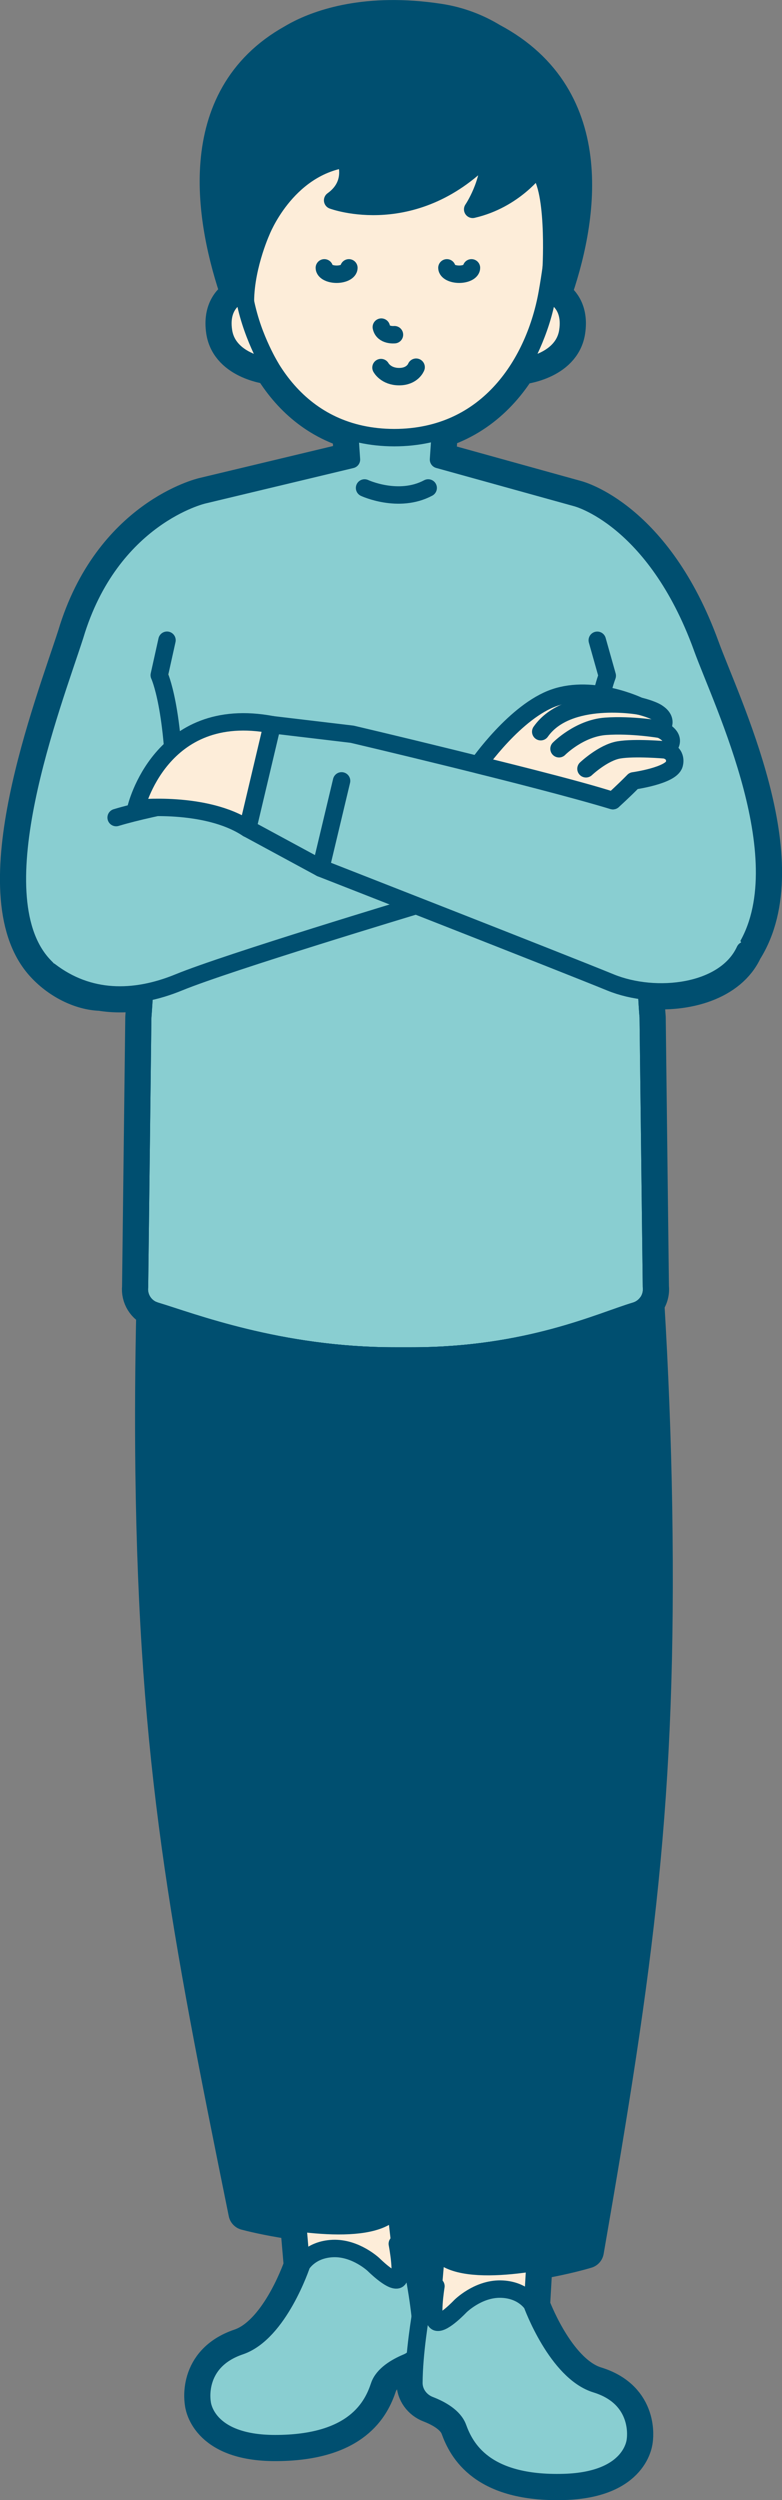 <?xml version="1.0" encoding="UTF-8"?><svg id="_レイヤー_2" xmlns="http://www.w3.org/2000/svg" viewBox="0 0 143.29 457.74"><rect x="0" y="0" width="143.29" height="457.74" fill="#808080" stroke="none"/><defs><style>.cls-1{fill:#fdedd9;}.cls-1,.cls-2,.cls-3,.cls-4,.cls-5,.cls-6{stroke:#004f70;stroke-linecap:round;stroke-linejoin:round;}.cls-1,.cls-2,.cls-3,.cls-5,.cls-6{stroke-width:3.19px;}.cls-2{fill:#004f70;}.cls-3{fill:#f5c53f;}.cls-4{stroke-width:6.39px;}.cls-4,.cls-5{fill:none;}.cls-6{fill:#89ced1;}</style></defs><g id="_レイヤー_4"><path class="cls-4" d="M128.65,118.53c-8.65-23.77-23.02-27.38-23.02-27.38l-25.28-7.01.36-5.29c7.76-2.46,13.01-8.22,16.2-14.8l.1.13c-.89,1.88-1.59,3.04-1.59,3.04,0,0,7.74-.75,8.63-6.57.61-3.97-1.33-5.77-2.63-6.52,4.69-13.24,8.93-36-11.42-46.78-2.88-1.75-6.08-2.95-9.53-3.48-13.28-2.04-21.72,1.05-25.63,3.11h0s-.07.04-.11.06c-.38.2-.7.39-.99.56-18.89,10.55-14.62,33.21-10.03,46.46-1.29.7-3.38,2.49-2.75,6.59.9,5.83,8.63,6.57,8.63,6.57,0,0-.27-.44-.67-1.2,3.19,5.8,8.08,10.71,15.12,12.89l.36,5.23-27.16,6.5s-16.98,3.9-23.51,25.72c-4.14,12.81-17.45,47.11-6,60.09,2.86,3.24,7.01,5.32,10.7,5.43,2.61.43,5.29.37,8.01-.13-.07,1.46-.17,2.96-.29,4.52l-.59,49.35c-.2,1.87.89,3.6,2.61,4.27-.22,9.83-.29,19.66-.17,29.49.67,53.67,6.37,83.15,17.05,135.75,1.99.53,5.55,1.3,9.46,1.82l.68,7.9c-.57,1.61-4.59,12.46-11.2,14.7-8.41,2.85-6.94,10.4-6.94,10.4,0,0,.56,7.46,13.36,7.46,14.61,0,17.87-6.94,19.09-10.58.69-2.06,3.1-3.46,5.06-4.28.61-.25,1.11-.66,1.55-1.12-.14,1.62-.25,3.27-.26,4.84-.01,1.83,1.18,3.43,2.89,4.09,1.99.77,4.43,2.09,5.18,4.14,1.32,3.61,4.77,10.45,19.38,10.04,12.79-.36,13.14-7.84,13.14-7.84,0,0,1.25-7.58-7.23-10.19-6.67-2.05-11-12.78-11.61-14.38l.45-7.91c3.9-.63,7.43-1.5,9.41-2.09,9.18-52.89,13.37-82.5,12.52-136.17-.2-12.47-.7-24.94-1.44-37.39.63-.82.96-1.86.84-2.94l-.59-49.35c-.13-1.66-.23-3.25-.3-4.8,7.3.74,15.26-1.49,18.01-7.47,10.2-16.09-4.1-45.17-7.84-55.46ZM77.38,421.96c-.09.51-.22,1.28-.36,2.2-.47-4.28-1.28-8.41-1.61-10.05-.36-1.79-1.45-2.67-2.1-3.05l-.81-7.12c2.68-5.49-.2-23.95-.2-29.3v-66.04c0-2.74-.05-10.82-.12-21.38l4.46-1.98c.44,15.18.77,27.62.87,31.16.62,22,1.24,44.01,1.87,66.01.15,5.35-2.21,23.87.63,29.29l-.61,7.14c-.64.4-1.7,1.32-2.01,3.11Z"/><path class="cls-6" d="M128.65,118.53c-8.64-23.77-23.02-27.38-23.02-27.38l-25.28-7.01.67-9.86-17.23.88.61,8.98-27.16,6.5s-16.98,3.9-23.51,25.72c-4.14,12.81-17.45,47.11-6,60.09,2.86,3.24,7,5.32,10.7,5.43,2.61.43,5.29.37,8.01-.13-.07,1.46-.17,2.96-.29,4.52l-.59,49.35c-.21,1.99,1.02,3.83,2.94,4.4,6.37,1.9,22.6,8.25,43.86,8.25h3.05c21.26,0,34.65-6.35,41.02-8.25,1.91-.57,3.15-2.42,2.94-4.4l-.59-49.35c-.13-1.66-.23-3.25-.3-4.8,7.3.74,15.26-1.49,18.01-7.47,10.2-16.09-4.1-45.17-7.84-55.46Z"/><path class="cls-2" d="M48,64.25S25.53,21.87,54.84,6.98l10.03,34.14-16.87,23.13Z"/><path class="cls-2" d="M97.05,64.25s26.16-47.64-14.62-60l-2.26,36.87,16.87,23.13Z"/><path class="cls-5" d="M118.6,153.07c.04,11.58-.82,20.68.18,33.2l.59,49.35c.21,1.99-1.02,3.83-2.94,4.4-6.37,1.9-19.76,8.25-41.02,8.25h-3.05c-21.26,0-37.49-6.35-43.86-8.25-1.91-.57-3.15-2.42-2.94-4.4l.59-49.35c1-12.52.15-21.62.18-33.2"/><path class="cls-1" d="M72.47,3.56S35.48.93,44.66,53.66c2.16,12.43,10.18,26.44,27.58,26.47,17.4-.02,25.81-14.05,28.03-26.47C109.99-.81,72.47,3.56,72.47,3.56Z"/><path class="cls-5" d="M63.93,49.04c0,.65-1.01,1.17-2.25,1.17-1.24,0-2.25-.52-2.25-1.17"/><path class="cls-5" d="M86.39,49.04c0,.65-1.01,1.17-2.25,1.17-1.24,0-2.25-.52-2.25-1.17"/><path class="cls-5" d="M69.87,59.89c.34,1.61,2.41,1.39,2.41,1.39"/><path class="cls-2" d="M52.28,8.59s9.11-7.66,28.19-4.73c17.97,2.77,29.61,23.85,20.53,45.18,0,0,.88-15.43-2.68-18.15,0,0-4.05,5.68-11.71,7.44,0,0,3.29-4.79,3.11-10.46-13.48,14.55-28.77,8.81-28.77,8.81,4.35-3.11,2.32-7.58,2.32-7.58-10.96,1.73-15.4,13.34-15.4,13.34,0,0-3.24,7.19-2.87,13.9,0,0-9.52-32.51,7.28-47.75Z"/><path class="cls-6" d="M21.28,149.69c14.36-4.33,54.47-9.35,54.47-9.35,0,0,9.19-.4,9.68,8.49.49,8.89-2.55,13.29-9.17,16.96,0,0-34.58,10.41-43.51,14.08-8.27,3.39-16.58,3.31-23.62-2.08"/><path class="cls-6" d="M136.49,173.99c-3.63,7.9-16.37,9.27-24.64,5.88-8.94-3.66-53.07-20.92-53.07-20.92l-13.4-7.25,4.5-19.01,14.64,1.74s33.42,7.84,47.78,12.17c0,0-5.02-12.02-1.03-22.88l-1.83-6.49"/><path class="cls-5" d="M69.81,67.3s.87,1.66,3.33,1.66,3.11-1.73,3.11-1.73"/><line class="cls-3" x1="62.59" y1="142.97" x2="58.78" y2="158.95"/><path class="cls-3" d="M30.6,117.22l-1.42,6.4s2.87,6.05,2.87,24.03"/><path class="cls-1" d="M44.66,53.66s-4.6,1.17-3.7,7c.9,5.83,8.63,6.57,8.63,6.57,0,0-3.86-6.33-4.93-13.57Z"/><path class="cls-1" d="M100.34,53.66s4.6,1.17,3.7,7c-.9,5.83-8.63,6.57-8.63,6.57,0,0,3.86-6.33,4.93-13.57Z"/><path class="cls-1" d="M120.41,130.47c2.32,1.46.66,3.08.66,3.08,3.76,1.85.88,3.75.88,3.75,2.28.71,1.59,2.66,1.59,2.66-.61,2.06-7.45,3.01-7.45,3.01-1.8,1.84-3.78,3.62-3.78,3.62-6.24-2.09-24.69-6.57-24.69-6.57,0,0,6.83-9.84,14-12.3,7.17-2.46,15.48,1.54,15.48,1.54,0,0,2.21.51,3.32,1.21Z"/><path class="cls-1" d="M121.95,137.3s-5.66-.49-8.55,0c-2.89.49-6.03,3.46-6.03,3.46"/><path class="cls-1" d="M121.06,133.55s-5.27-.92-10.1-.57-8.53,4.11-8.53,4.11"/><path class="cls-1" d="M117.09,129.26s-13.07-2.34-18.01,4.71"/><path class="cls-1" d="M45.38,151.7l4.5-19.01c-20.53-3.91-24.97,15.31-24.97,15.31,0,0,12.77-1.4,20.47,3.71Z"/><path class="cls-3" d="M66.8,89.34s6.23,2.9,11.66,0"/><polygon class="cls-1" points="55.48 418.14 53.85 399.11 71.79 397.84 74.69 423.22 55.48 418.14"/><path class="cls-6" d="M55.27,414.63s1.56-2.78,5.73-2.95c4.16-.17,7.46,2.95,7.46,2.95,0,0,3.12,3.12,4.34,2.78,1.21-.35,0-6.59,0-6.59,0,0,2.08.72,2.6,3.31.44,2.18,1.74,8.75,1.93,14.25.06,1.83-1.08,3.47-2.77,4.17-1.96.82-4.37,2.22-5.06,4.28-1.21,3.64-4.47,10.58-19.09,10.58-12.8,0-13.36-7.46-13.36-7.46,0,0-1.47-7.55,6.94-10.4,7.14-2.42,11.28-14.92,11.28-14.92Z"/><polygon class="cls-1" points="97.4 425.42 98.49 406.35 80.52 405.59 78.34 431.04 97.4 425.42"/><path class="cls-6" d="M97.51,421.9s-1.64-2.73-5.81-2.79c-4.17-.06-7.37,3.16-7.37,3.16,0,0-3.03,3.21-4.26,2.9-1.22-.31-.19-6.59-.19-6.59,0,0-2.06.78-2.51,3.38-.38,2.19-1.49,8.79-1.53,14.3-.01,1.83,1.18,3.43,2.89,4.09,1.99.77,4.43,2.09,5.18,4.14,1.32,3.61,4.77,10.45,19.38,10.04,12.79-.36,13.14-7.84,13.14-7.84,0,0,1.25-7.58-7.23-10.19-7.21-2.22-11.7-14.6-11.7-14.6Z"/><path class="cls-2" d="M116.44,240.02c-6.37,1.9-19.76,8.25-41.02,8.25h-3.05c-21.26,0-37.49-6.35-43.86-8.25-.11-.03-.22-.09-.33-.13-.22,9.83-.29,19.66-.17,29.49.67,53.67,6.37,83.15,17.05,135.75,5.44,1.45,22.55,4.72,26.91-.34,3.56-4.12,2.73-24.48,2.73-30.14,0-22.01-2.41-44.02-2.41-66.04,0-2.74-.05-10.82-.12-21.38l4.46-1.98c.44,15.18.77,27.62.87,31.16.62,22,1.24,44.01,1.87,66.01.16,5.66-2.5,26.1,1.17,30.12,4.51,4.94,21.51,1.18,26.91-.42,9.19-52.89,13.37-82.5,12.52-136.17-.2-12.47-.7-24.94-1.44-37.39-.52.67-1.23,1.2-2.1,1.46Z"/></g></svg>